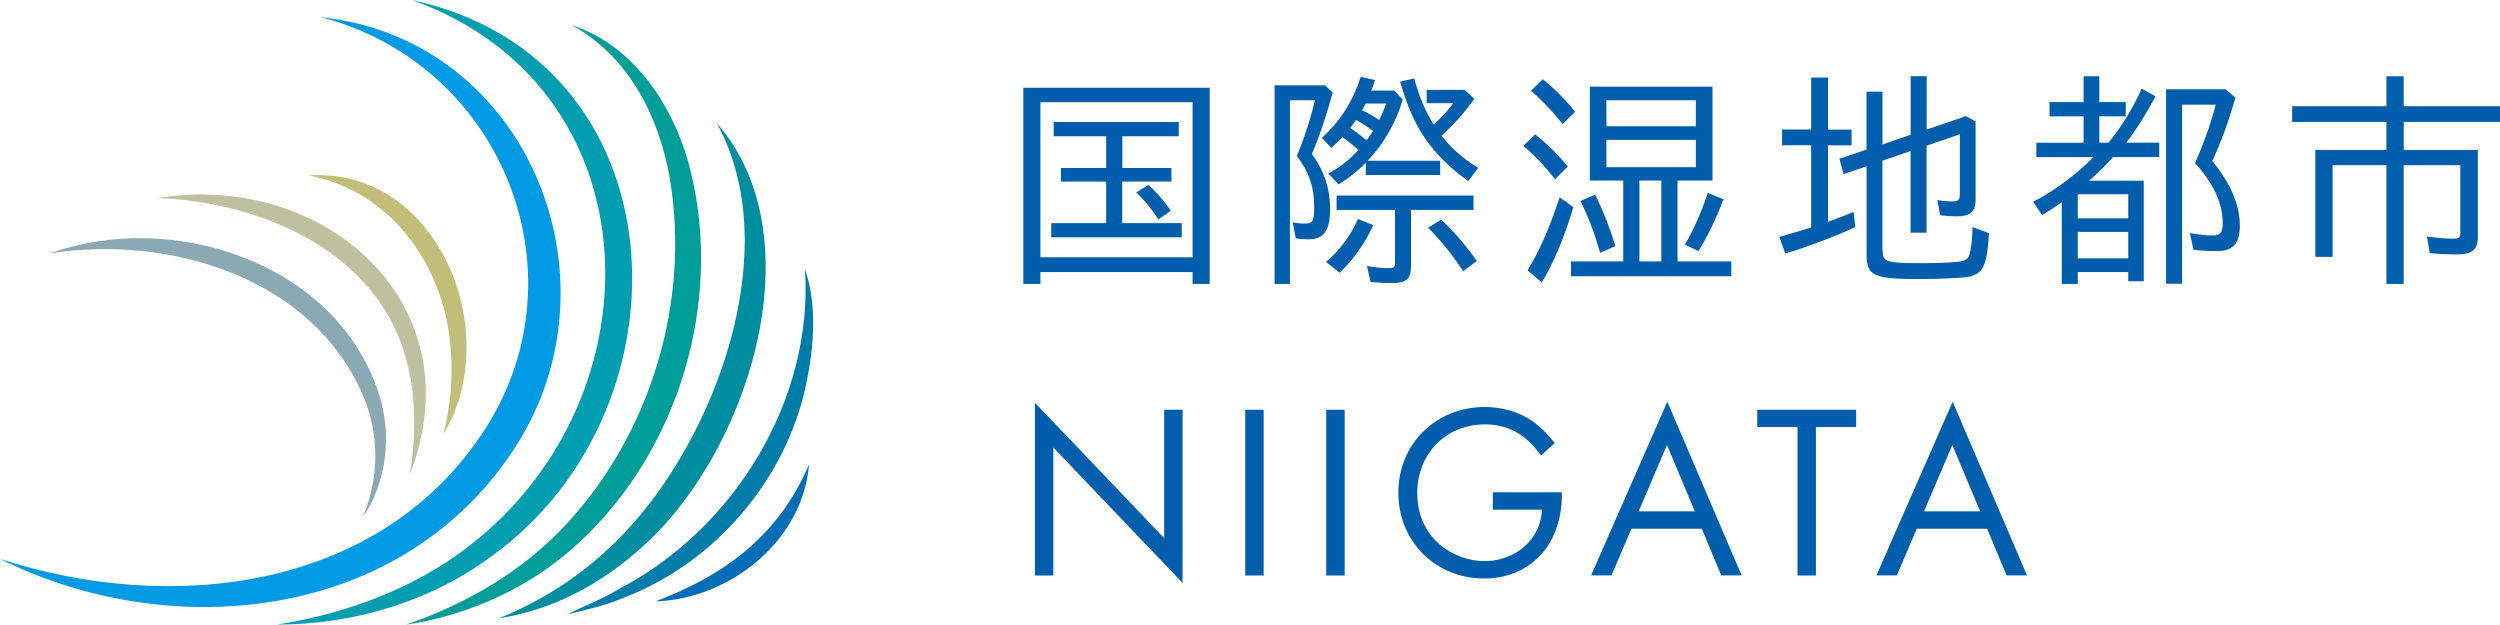<?xml version="1.0" encoding="UTF-8"?>
<svg id="a" data-name="レイヤー_1" xmlns="http://www.w3.org/2000/svg" viewBox="0 0 300 75">
  <defs>
    <style>
      .b {
        fill: #c0be78;
      }

      .c {
        fill: #bec09f;
      }

      .d {
        fill: #8aa9b3;
      }

      .e {
        fill: #009be4;
      }

      .f {
        fill: #007ca9;
      }

      .g {
        fill: #009d99;
      }

      .h {
        fill: #008da0;
      }

      .i {
        fill: #009eb0;
      }

      .j {
        fill: #036eb7;
      }

      .k {
        fill: #005eac;
      }
    </style>
  </defs>
  <path class="e" d="M38.49,2.06c25.22,2.64,36.82,32.32,22.67,52.6-13.65,19.9-40.8,22.54-61.16,12.41,20.33,6.62,44.99,3.9,57.68-14.77,12.85-18.79,2.91-44.53-19.19-50.24"/>
  <path class="i" d="M49.42,0c32.41,7,34.22,48.68,9.83,66.55-7.53,5.69-16.92,8.4-26.03,8.4,9.01-1.42,17.61-4.77,24.38-10.48C79.4,46.27,78.16,10.24,49.42,0"/>
  <path class="g" d="M68.6,3.02c7.71,2.47,12.58,10.23,14.36,17.85,3.69,15.58-1.54,33.03-13.21,43.99-5.81,5.52-13.37,8.97-21.04,10.1,7.35-2.52,14.05-6.46,19.18-11.98,10.2-10.95,14.97-26.8,12.49-41.56-1.29-7.4-4.9-14.66-11.78-18.4"/>
  <path class="h" d="M86,14.76c12.27,14.01,3.48,40.32-9.42,51.29-4.73,4.21-10.58,7.23-16.72,8.14,5.75-2.29,10.77-5.75,14.89-10.05,11.14-11.56,19.59-34.33,11.25-49.38"/>
  <path class="f" d="M96.6,32.29c1.49,4.4,1.07,9.33.14,13.82-2.42,11.51-11.02,21.52-22.02,25.66-2.05.9-4.48,1.42-6.64,1.96,1.98-1.01,4.25-1.85,6.14-3.02,13.86-7.2,23.41-22.68,22.38-38.42"/>
  <path class="j" d="M97.09,55.7c-.73,9.22-9.54,16.18-18.44,16.47,8.42-3.18,14.86-8,18.44-16.47"/>
  <path class="d" d="M5.96,30.41c14.6-5.26,34.16.99,39.41,16.56,1.75,5.04,1.06,10.87-1.84,15.11,2-4.73,1.98-9.98.09-14.48-6.03-14.28-23.23-19.47-37.67-17.19"/>
  <path class="c" d="M18.93,23.76c19.99-3.26,38.23,12.72,30.25,33.17.71-4.43.78-8.88-.25-13.06-3.11-13.44-17.24-19.6-30-20.11"/>
  <path class="b" d="M37.02,21.05c15.52-1.03,23.58,18.84,16.2,31.01.84-3.32,1.13-6.65.88-9.91-.58-9.86-6.95-19.22-17.08-21.1"/>
  <polygon class="k" points="124.19 69.06 124.19 48.33 139.7 64.58 139.7 49.17 141.91 49.17 141.91 69.95 126.4 53.7 126.4 69.06 124.19 69.06"/>
  <rect class="k" x="149.43" y="49.17" width="2.21" height="19.89"/>
  <rect class="k" x="159.15" y="49.17" width="2.21" height="19.89"/>
  <path class="k" d="M179.13,59.07h8.29v.48c0,2.21-.66,4.59-1.91,6.29-.6.81-2.83,3.58-7.39,3.58-5.9,0-10.32-4.5-10.32-10.29s4.44-10.29,10.38-10.29c1.91,0,4.14.48,6.08,1.97.9.69,1.73,1.58,2.3,2.36l-1.64,1.49c-.57-.81-1.22-1.52-1.88-2.06-.95-.78-2.45-1.67-4.83-1.67-4.8,0-8.14,3.61-8.14,8.23,0,5.43,4.32,8.17,8.08,8.17,2.65,0,4.95-1.34,6.08-3.34.36-.63.75-1.58.81-2.83h-5.9v-2.09Z"/>
  <path class="k" d="M204.24,63.45h-8.47l-2.39,5.6h-2.45l9.15-20.84,8.92,20.84h-2.45l-2.33-5.6ZM203.38,61.36l-3.34-7.96-3.4,7.96h6.74Z"/>
  <polygon class="k" points="217.91 51.25 217.91 69.06 215.7 69.06 215.7 51.25 210.87 51.25 210.87 49.17 222.74 49.17 222.74 51.25 217.91 51.25"/>
  <path class="k" d="M238.48,63.45h-8.47l-2.39,5.6h-2.45l9.15-20.84,8.92,20.84h-2.45l-2.33-5.6ZM237.62,61.36l-3.34-7.96-3.4,7.96h6.74Z"/>
  <path class="k" d="M145.16,34.07h-2.05v-1.42h-18.26v1.42h-2.05V10.53h22.36v23.54ZM124.85,30.87h18.26V12.26h-18.26v18.6ZM134.67,20.16h5.9v1.63h-5.9v4.99h7.14v1.7h-15.66v-1.7h6.59v-4.99h-5.43v-1.63h5.43v-3.81h-6.3v-1.71h15.01v1.71h-6.77v3.81ZM139,26.33c-.71-1.16-1.78-2.44-2.65-3.23l1.47-.92c.84.76,1.92,2,2.68,3.1l-1.5,1.05Z"/>
  <path class="k" d="M159,10.24l.92.87c-.76,2.81-1.5,5.01-2.49,7.37,1.47,2.02,2.18,4.15,2.18,6.51,0,2.7-.73,3.73-2.65,3.73-.45,0-1.08-.05-1.47-.11l-.37-1.94c.5.11.94.16,1.5.16.92,0,1.08-.29,1.08-2.05,0-2.33-.6-4.09-2.07-6.06.92-2.23,1.68-4.59,2.15-6.69h-2.99v22.04h-1.84V10.24h6.06ZM159.41,20.82c1.37-.73,2.52-1.63,3.6-2.81-.58-.55-1.29-1.13-1.92-1.55-.58.58-.76.79-1.34,1.29l-1.13-1.21c2.15-1.92,3.73-4.38,4.67-7.32l1.71.39c-.21.63-.26.81-.45,1.26h2.78l1,1.1c-.84,2.78-2.28,5.3-4.22,7.32h8.71v1.71h-8.92v-1.47c-1.1,1.1-2.05,1.84-3.28,2.6l-1.21-1.31ZM159.13,31.42c1.55-1.29,2.94-3.12,3.83-5.14l1.81.73c-.84,1.99-2.39,4.2-4.02,5.72l-1.63-1.31ZM169.31,32.05c0,1.42-.6,1.92-2.28,1.92-.92,0-1.78-.05-2.57-.16l-.42-1.89c1.15.18,1.86.26,2.44.26.79,0,.92-.1.92-.66v-6.33h-7.01v-1.73h16.43v1.73h-7.5v6.85ZM164.77,15.7c-.58-.42-1.55-1.05-2.05-1.31-.29.42-.47.68-.71.97.79.52,1.36.94,1.97,1.49.29-.39.5-.68.79-1.15M163.88,12.42c-.18.34-.26.52-.45.81.73.34,1.36.68,2.07,1.18.42-.87.53-1.13.84-1.99h-2.47ZM176.92,11.84c-1.15,1.65-2.41,3.07-3.94,4.44,1.18,1.52,2.57,2.75,4.41,3.86l-1.21,1.6c-4.49-3.31-6.61-6.46-8.16-11.94l1.68-.39c.63,2.26,1.37,4.01,2.34,5.54l.13-.13c1-.92,1.84-1.84,2.2-2.44h-3.17v-1.6h4.56l1.15,1.08ZM175.58,32.55c-1.21-1.89-2.65-3.65-4.2-5.22l1.55-.97c1.39,1.26,2.89,2.96,4.28,4.96l-1.63,1.23Z"/>
  <path class="k" d="M186.6,21.5c-1.21-1.55-2.41-2.83-3.8-3.99l1.42-1.39c1.39,1.1,2.78,2.47,3.91,3.86l-1.52,1.52ZM183.3,32.42c1.39-2.2,2.65-5.07,3.86-8.74l1.65,1.18c-1.1,3.65-2.39,6.72-3.8,9.03l-1.71-1.47ZM187.52,14.89c-1.26-1.58-2.65-3.04-3.81-3.99l1.44-1.39c1.34,1.1,2.76,2.49,3.86,3.91l-1.5,1.47ZM205.5,21.66h-4.2v9.71h6.46v1.78h-19.24v-1.78h6.27v-9.71h-4.01v-11.26h14.72v11.26ZM192.01,30.34c-.68-2.44-1.47-4.46-2.36-6.22l1.76-.76c.89,1.73,1.71,3.81,2.44,6.17l-1.84.81ZM192.77,15.15h10.73v-3.12h-10.73v3.12ZM192.77,20.06h10.73v-3.28h-10.73v3.28ZM196.73,31.37h2.63v-9.71h-2.63v9.71ZM202.19,29.37c1.13-1.97,2.1-4.2,2.73-6.22l1.89.76c-.84,2.26-1.89,4.43-2.99,6.22l-1.63-.76Z"/>
  <path class="k" d="M217.34,9.3h2.02v6.25h2.83v1.89h-2.83v9.18c.76-.26,2.1-.79,3.07-1.18l.21,1.81c-2.36,1.1-5.72,2.36-8.4,3.18l-.73-2c1.34-.37,2.31-.66,3.83-1.13v-9.87h-3.49v-1.89h3.49v-6.25ZM225.92,30.03c0,1.44.37,1.55,4.96,1.55,1.92,0,3.99-.11,4.54-.24.66-.16.89-.45,1.02-1.23.16-.79.26-1.92.26-2.86l1.97.73c-.13,2.49-.39,3.73-.92,4.41-.42.5-1.02.79-1.92.89-1.05.1-3.67.21-5.46.21-5.54,0-6.38-.39-6.38-2.94v-10.6l-2.76.94-.5-1.84,3.25-1.1v-6.95h1.92v6.33l3.38-1.16v-7.03h1.92v6.4l4.72-1.6,1.15.63v9.45c0,1.37-.66,1.94-2.23,1.94-.68,0-1.42-.05-2.02-.13l-.34-1.84c.63.13,1.23.18,1.81.18.71,0,.89-.18.89-.89v-7.16l-3.99,1.36v10.44h-1.92v-9.79l-3.38,1.15v10.73Z"/>
  <path class="k" d="M253.13,16.99c1.6-1.99,2.94-4.22,3.86-6.35l1.68.92c-1.23,2.28-2.47,4.22-3.52,5.56h3.96v1.73h-5.56c-.68.81-1.44,1.55-2.86,2.83h6.56v12.07h-1.86v-1.1h-6.06v1.42h-1.92v-9.81c-.81.58-1.55,1.07-2.36,1.55l-1.08-1.6c2.34-1.15,5.35-3.38,7.24-5.35h-6.85v-1.73h5.67v-3.17h-4.09v-1.71h4.09v-3.1h1.89v3.1h3.17v1.71h-3.17v3.17h1.1l.1-.13ZM249.33,26.2h6.06v-2.89h-6.06v2.89ZM249.33,31h6.06v-3.17h-6.06v3.17ZM268.25,11.71c-.79,2.81-1.73,5.38-2.78,7.61,2.2,2.68,3.31,5.25,3.31,7.74,0,2.18-.81,3.07-2.76,3.07-.97,0-1.94-.05-2.81-.16l-.42-2c1,.18,2.02.29,2.68.29.97,0,1.26-.34,1.26-1.47,0-2.39-1.1-4.77-3.33-7.22.97-2.15,1.89-4.7,2.49-7.01h-4.04v21.49h-1.92V10.71h7.14l1.18,1Z"/>
  <path class="k" d="M300,12.74v1.89h-11.55v3.36h8.89v10.47c0,1.52-.68,2.07-2.54,2.07-1.08,0-2.15-.05-3.23-.16l-.34-1.99c1.31.18,2.31.26,3.17.26.68,0,.84-.13.84-.76v-8.06h-6.8v14.25h-2.07v-14.25h-6.46v11h-2.07v-12.83h8.53v-3.36h-11.31v-1.89h11.31v-3.59h2.07v3.59h11.55Z"/>
</svg>